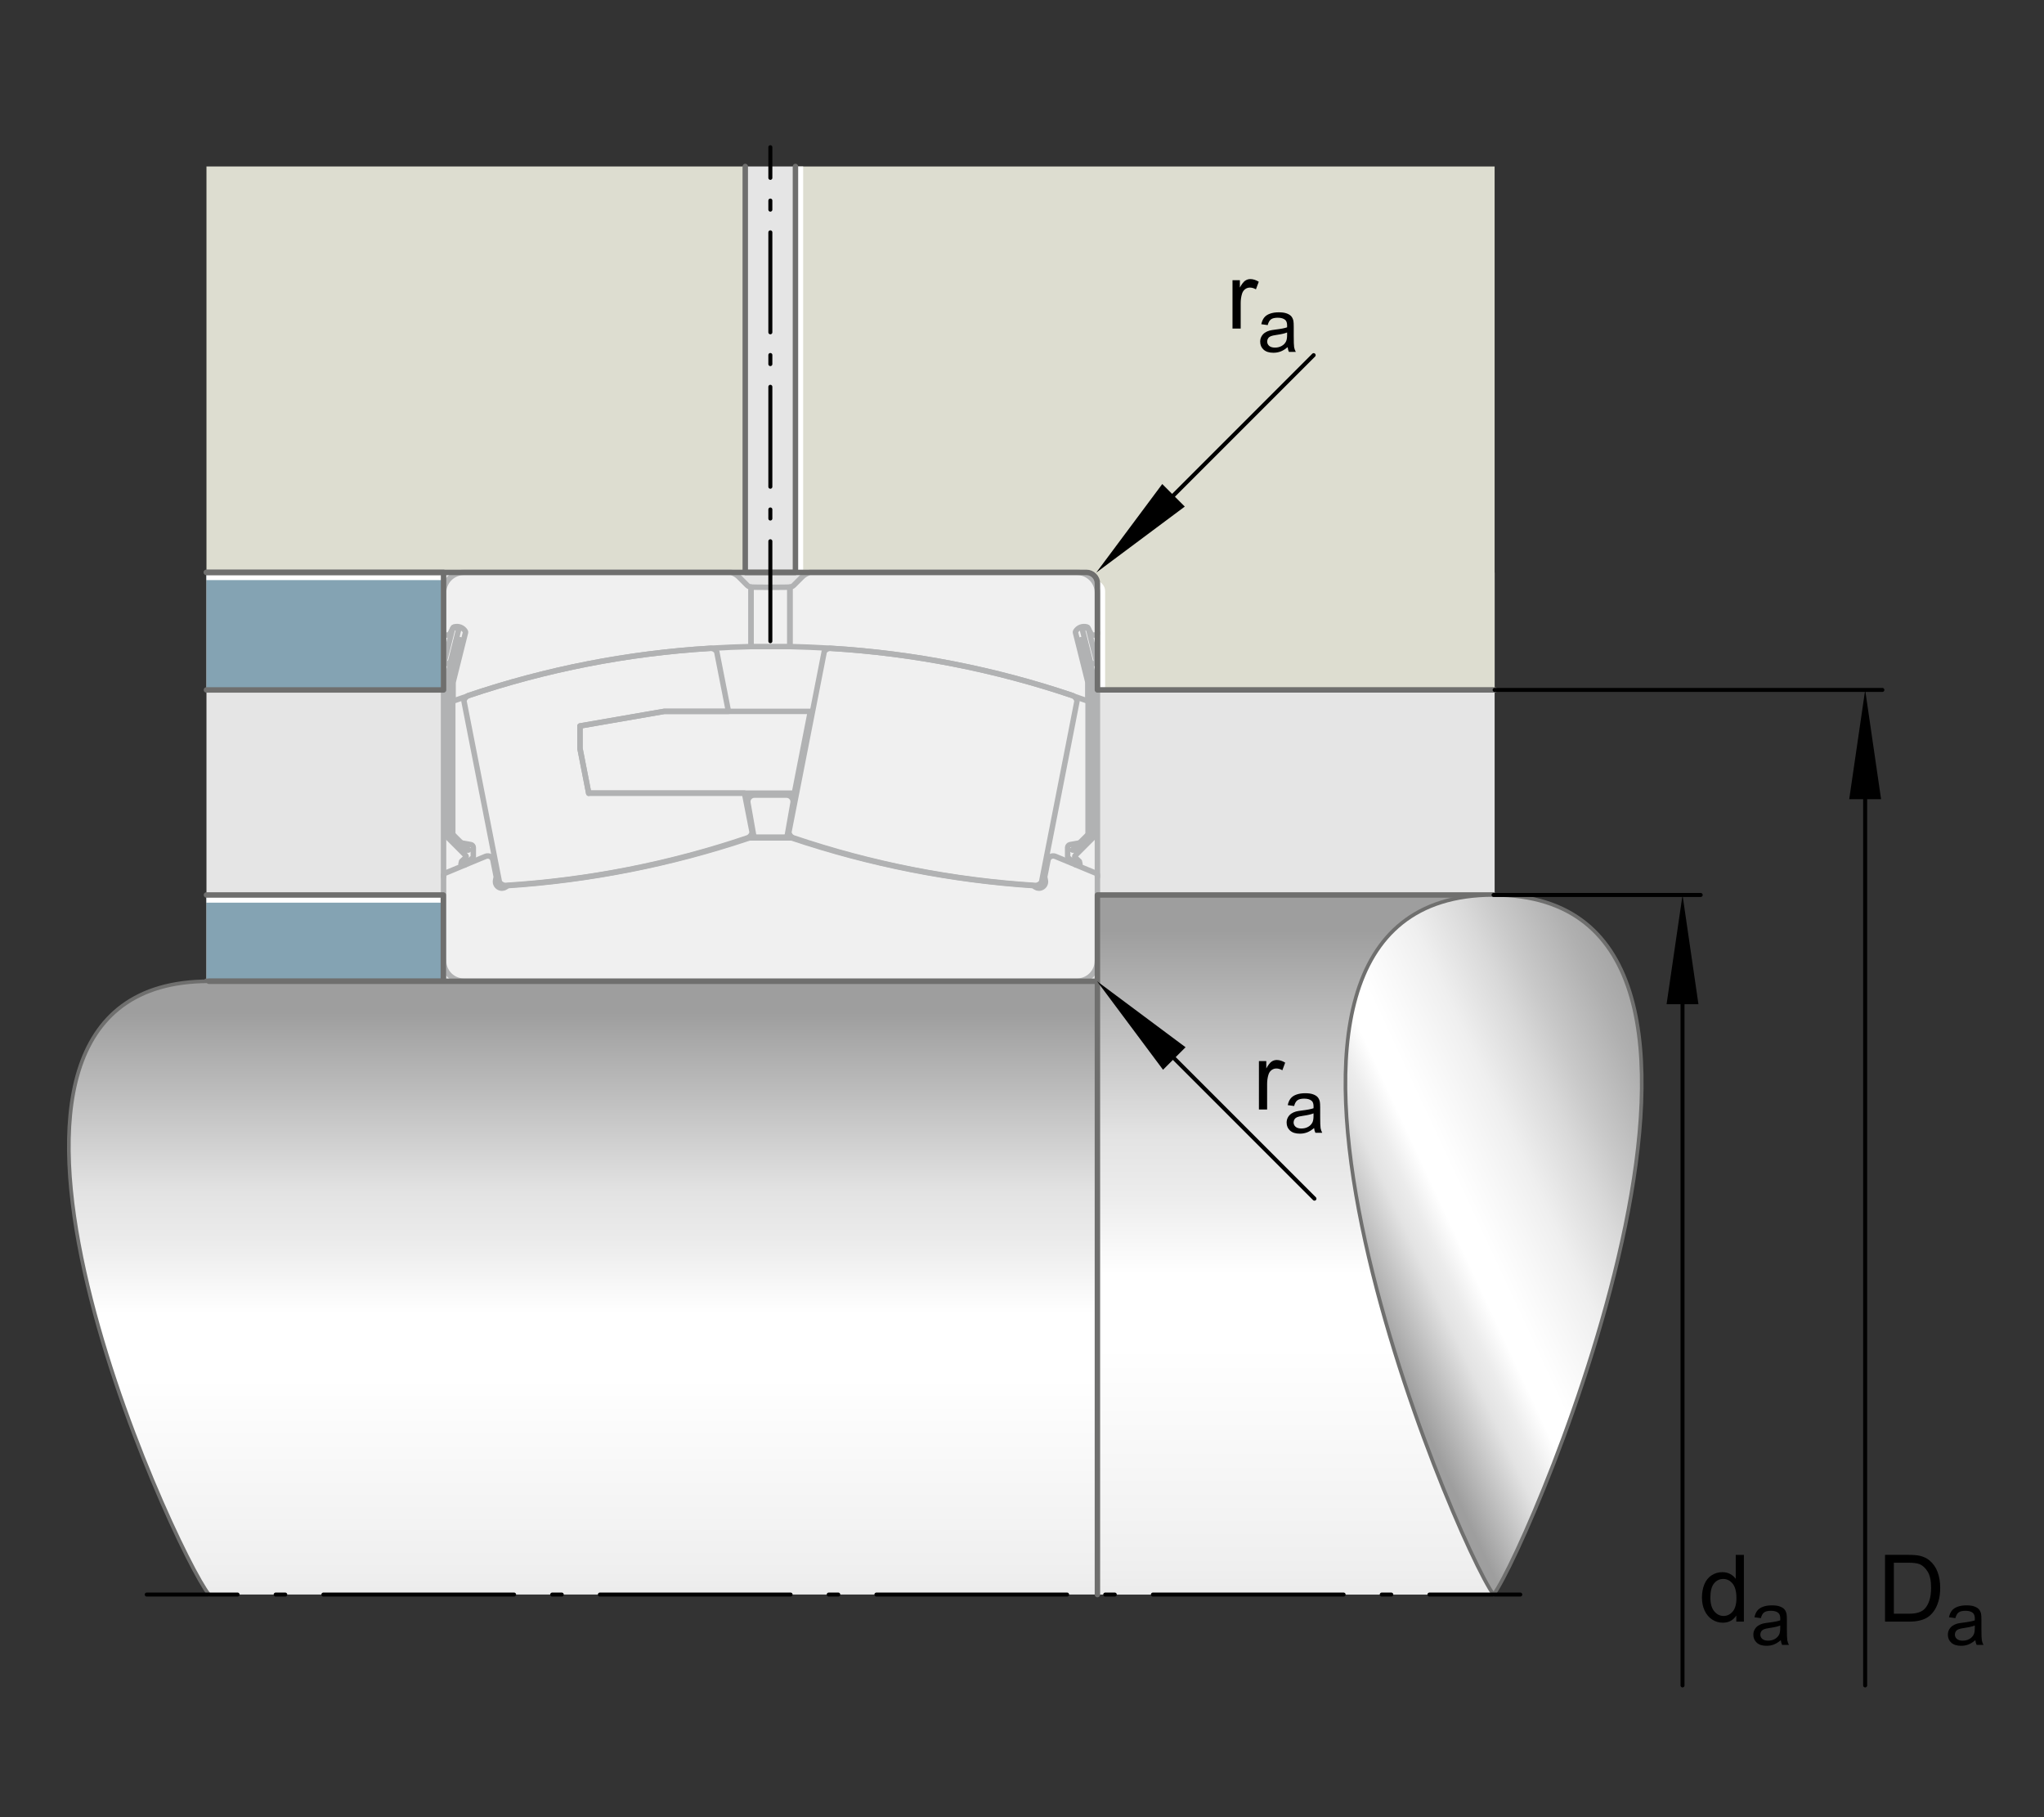 <?xml version="1.0" encoding="utf-8"?>
<!-- Generator: Adobe Illustrator 22.0.0, SVG Export Plug-In . SVG Version: 6.00 Build 0)  -->
<svg version="1.1" xmlns="http://www.w3.org/2000/svg" xmlns:xlink="http://www.w3.org/1999/xlink" x="0px" y="0px"
	 viewBox="0 0 127.559 113.386" style="enable-background:new 0 0 127.559 113.386;" xml:space="preserve">
<rect x="0" y="0" width="127.559" height="113.386" fill="#333333" stroke="none"/>
<g id="rahmen">
	<rect id="Rahmen_x5F_transp_8_" style="fill:none;" width="127.559" height="113.386"/>
</g>
<g id="diagramm_x5F_hintergrund">
	<rect x="12.885" y="35.726" style="fill:#E5E5E5;" width="80.39" height="39.979"/>
</g>
<g id="fuellungen">
	<path style="fill:#F0F0F0;" d="M68.119,36.095c-0.24-0.24-0.57-0.375-0.915-0.375H50.545c-0.18,0.045-0.36,0.15-0.495,0.285
		l-0.51,0.525c-0.075,0.06-0.15,0.09-0.24,0.105h-0.315l-0.27,0.015h-1.14l-0.285-0.015h-0.42c-0.09-0.015-0.18-0.045-0.24-0.105
		l-0.51-0.525c-0.135-0.135-0.315-0.24-0.51-0.285H28.952c-0.33,0-0.66,0.135-0.9,0.375c-0.24,0.24-0.375,0.555-0.375,0.9v22.957
		c0,0.33,0.135,0.66,0.375,0.9c0.24,0.24,0.57,0.375,0.9,0.375h38.252c0.345,0,0.675-0.135,0.915-0.375
		c0.24-0.24,0.36-0.57,0.36-0.9V36.994C68.479,36.649,68.359,36.334,68.119,36.095z"/>
	<rect x="12.885" y="35.715" style="fill:#84A3B3;" width="14.796" height="7.334"/>
	<rect x="12.885" y="55.843" style="fill:#84A3B3;" width="14.782" height="5.386"/>
	<rect x="12.885" y="10.387" style="fill:#DDDDD0;" width="33.624" height="25.329"/>
	<path style="fill:#DDDDD0;" d="M49.641,10.387v25.329h18.154c0.381,0,0.69,0.309,0.69,0.69v6.643h24.789V10.387H49.641z"/>
	<polyline style="fill:#E5E5E5;" points="46.509,10.387 46.509,35.715 49.641,35.715 49.641,10.387 	"/>
</g>
<g id="lichtkanten">
	<g id="festeKanten">
	</g>
	<g>
		<defs>
			<path id="SVGID_1_" d="M49.641,10.387v25.329h18.154c0.381,0,0.69,0.309,0.69,0.69v6.643h24.789V10.387H49.641z"/>
		</defs>
		<clipPath id="SVGID_2_">
			<use xlink:href="#SVGID_1_"  style="overflow:visible;"/>
		</clipPath>
		<g style="clip-path:url(#SVGID_2_);">
			<g>
				<g>
					<path style="fill:#FFFFFF;" d="M68.968,43.049v-6.161c0-0.32-0.222-0.577-0.517-0.655c0.015,0.057,0.035,0.112,0.035,0.174
						v6.643H68.968z"/>
					<polygon style="fill:#FFFFFF;" points="50.123,10.018 93.274,10.018 93.274,9.536 49.641,9.536 49.641,35.715 50.123,35.715 
											"/>
				</g>
			</g>
		</g>
	</g>
	<g>
		<defs>
			<rect id="SVGID_3_" x="12.885" y="35.715" width="14.796" height="7.334"/>
		</defs>
		<clipPath id="SVGID_4_">
			<use xlink:href="#SVGID_3_"  style="overflow:visible;"/>
		</clipPath>
		<g style="clip-path:url(#SVGID_4_);">
			<g>
				<polygon style="fill:#FFFFFF;" points="11.949,36.197 27.681,36.197 27.681,35.715 11.467,35.715 11.467,43.049 11.949,43.049 
									"/>
			</g>
		</g>
	</g>
	<g>
		<defs>
			<rect id="SVGID_5_" x="12.885" y="55.843" width="14.782" height="5.386"/>
		</defs>
		<clipPath id="SVGID_6_">
			<use xlink:href="#SVGID_5_"  style="overflow:visible;"/>
		</clipPath>
		<g style="clip-path:url(#SVGID_6_);">
			<g>
				<polygon style="fill:#FFFFFF;" points="11.949,56.324 27.665,56.324 27.665,55.843 11.467,55.843 11.467,61.228 11.949,61.228 
									"/>
			</g>
		</g>
	</g>
</g>
<g id="konturen">
	<g>
		
			<path style="fill:none;stroke:#B1B2B3;stroke-width:0.34;stroke-linecap:round;stroke-linejoin:round;stroke-miterlimit:10;" d="
			M68.304,42.466v9.659c0,0.033-0.013,0.065-0.037,0.089v0.002l-1.155,1.155c-0.062,0.064-0.055,0.089,0.007,0.152l0.241,0.225
			l0.037,0.167l-0.249,0.056l-0.487-0.454c-0.019-0.019-0.033-0.043-0.033-0.064v-0.576c0-0.041,0.015-0.082,0.043-0.113
			c0.024-0.032,0.06-0.052,0.099-0.06c0.002-0.002,0.004-0.002,0.006-0.002l0.379-0.067l0.219-0.039l-0.437,0.437h0.433l0.811-0.809
			c0.009-0.009,0.017-0.02,0.024-0.032c0.004-0.006,0.007-0.011,0.009-0.019c0.006-0.011,0.007-0.022,0.009-0.033
			c0.002-0.004,0.002-0.009,0.002-0.015c0.002-0.004,0.002-0.009,0.002-0.015v-9.651l-0.002-0.007v-0.002l-0.627-2.514l-0.013-0.052
			l0.071-0.019l0.409,1.648l0.022,0.087h0.011l0.061,0.257L68.304,42.466z M67.911,42.456v9.575c0.006-0.015,0.007-0.03,0.007-0.045
			v-9.469C67.919,42.497,67.917,42.477,67.911,42.456z"/>
		
			<path style="fill:none;stroke:#B1B2B3;stroke-width:0.34;stroke-linecap:round;stroke-linejoin:round;stroke-miterlimit:10;" d="
			M68.439,41.3c0,0.013-0.004,0.026-0.009,0.039c-0.011,0.017-0.028,0.03-0.048,0.035v-0.002l-0.221,0.056
			c-0.02,0.006-0.041,0.002-0.06-0.007c-0.017-0.011-0.03-0.028-0.033-0.048l-0.519-2.077c-0.002-0.006-0.002-0.013-0.002-0.019
			c0-0.015,0.004-0.028,0.011-0.039c0.009-0.019,0.026-0.032,0.046-0.035l0.223-0.056c0.013-0.004,0.03-0.004,0.043,0.002
			c0.007,0.006,0.013,0.013,0.017,0.022l0.048,0.089l0.179,0.72v0.002l0.045,0.179v0.002l0.253,1.015l0.026,0.104
			C68.439,41.287,68.439,41.294,68.439,41.3z M67.599,39.935c-0.002-0.009-0.007-0.017-0.015-0.022v-0.002
			c-0.002-0.002-0.006-0.006-0.009-0.007c-0.007-0.004-0.017-0.006-0.026-0.006h-0.013l-0.197,0.05
			c-0.013,0.004-0.024,0.011-0.032,0.022c-0.007,0.013-0.009,0.026-0.006,0.039v0.004l0.61,2.444
			c0.006,0.02,0.007,0.041,0.007,0.061v9.469c0,0.015-0.002,0.03-0.007,0.045c0,0.002,0,0.002,0,0.004
			c-0.004,0.011-0.009,0.022-0.017,0.033c0,0,0,0,0,0.002c-0.006,0.009-0.013,0.017-0.02,0.024l-0.08,0.08v0.002l-0.42,0.418
			l-0.437,0.437h0.433l0.811-0.809c0.009-0.009,0.017-0.02,0.024-0.032c0.004-0.006,0.007-0.011,0.009-0.019
			c0.006-0.011,0.007-0.022,0.009-0.033c0.002-0.004,0.002-0.009,0.002-0.015v-9.675L67.599,39.935z"/>
		
			<path style="fill:none;stroke:#B1B2B3;stroke-width:0.34;stroke-linecap:round;stroke-linejoin:round;stroke-miterlimit:10;" d="
			M28.006,41.856l0.061-0.257h0.011l0.022-0.087l0.409-1.648l0.071,0.019l-0.013,0.052l-0.627,2.514v0.002l-0.002,0.007v9.651
			c0,0.006,0,0.011,0.002,0.015c0,0.006,0,0.011,0.002,0.015c0.002,0.011,0.004,0.022,0.009,0.033
			c0.002,0.007,0.006,0.013,0.009,0.019c0.007,0.011,0.015,0.022,0.024,0.032l0.811,0.809h0.433l-0.437-0.437l0.219,0.039
			l0.379,0.067c0.002,0,0.004,0,0.006,0.002c0.039,0.007,0.074,0.028,0.099,0.06c0.028,0.032,0.043,0.073,0.043,0.113v0.576
			c0,0.021-0.013,0.046-0.033,0.064l-0.487,0.454l-0.249-0.056l0.037-0.167l0.241-0.225c0.063-0.063,0.069-0.088,0.007-0.152
			L27.9,52.216v-0.002c-0.024-0.024-0.037-0.056-0.037-0.089v-9.659L28.006,41.856z M28.248,42.518v9.469
			c0,0.015,0.002,0.03,0.007,0.045v-9.575C28.25,42.477,28.248,42.497,28.248,42.518z"/>
		
			<path style="fill:none;stroke:#B1B2B3;stroke-width:0.34;stroke-linecap:round;stroke-linejoin:round;stroke-miterlimit:10;" d="
			M27.729,41.281l0.026-0.104l0.253-1.015V40.16l0.045-0.179v-0.002l0.179-0.72l0.048-0.089c0.004-0.009,0.009-0.017,0.017-0.022
			c0.013-0.006,0.03-0.006,0.043-0.002l0.223,0.056c0.02,0.004,0.037,0.017,0.046,0.035c0.007,0.011,0.011,0.024,0.011,0.039
			c0,0.006,0,0.013-0.002,0.019l-0.519,2.077c-0.004,0.02-0.017,0.037-0.033,0.048c-0.019,0.009-0.039,0.013-0.06,0.007
			l-0.221-0.056v0.002c-0.02-0.006-0.037-0.019-0.048-0.035c-0.006-0.013-0.009-0.026-0.009-0.039
			C27.727,41.294,27.727,41.287,27.729,41.281z M27.941,42.449v9.675c0,0.006,0,0.011,0.002,0.015
			c0.002,0.011,0.004,0.022,0.009,0.033c0.002,0.007,0.006,0.013,0.009,0.019c0.007,0.011,0.015,0.022,0.024,0.032l0.811,0.809
			h0.433l-0.437-0.437l-0.42-0.418v-0.002l-0.08-0.08c-0.007-0.007-0.015-0.015-0.02-0.024c0-0.002,0-0.002,0-0.002
			c-0.007-0.011-0.013-0.022-0.017-0.033c0-0.002,0-0.002,0-0.004c-0.006-0.015-0.007-0.03-0.007-0.045v-9.469
			c0-0.02,0.002-0.041,0.007-0.061l0.61-2.444v-0.004c0.004-0.013,0.002-0.026-0.006-0.039c-0.007-0.011-0.019-0.019-0.032-0.022
			l-0.197-0.05h-0.013c-0.009,0-0.019,0.002-0.026,0.006c-0.004,0.002-0.007,0.006-0.009,0.007v0.002
			c-0.007,0.006-0.013,0.013-0.015,0.022L27.941,42.449z"/>
		
			<line style="fill:none;stroke:#B1B2B3;stroke-width:0.34;stroke-linecap:round;stroke-linejoin:round;stroke-miterlimit:10;" x1="27.681" y1="61.226" x2="27.681" y2="59.944"/>
		
			<line style="fill:none;stroke:#B1B2B3;stroke-width:0.34;stroke-linecap:round;stroke-linejoin:round;stroke-miterlimit:10;" x1="68.486" y1="61.22" x2="68.486" y2="59.944"/>
		
			<line style="fill:none;stroke:#B1B2B3;stroke-width:0.34;stroke-linecap:round;stroke-linejoin:round;stroke-miterlimit:10;" x1="27.681" y1="54.713" x2="27.681" y2="39.467"/>
		
			<line style="fill:none;stroke:#B1B2B3;stroke-width:0.34;stroke-linecap:round;stroke-linejoin:round;stroke-miterlimit:10;" x1="68.486" y1="54.713" x2="68.486" y2="39.467"/>
		
			<path style="fill:none;stroke:#B1B2B3;stroke-width:0.34;stroke-linecap:round;stroke-linejoin:round;stroke-miterlimit:10;" d="
			M49.497,50.019c0,0.024-0.002,0.046-0.006,0.071l-0.348,1.975c-0.007,0.048-0.032,0.091-0.069,0.121
			c-0.037,0.032-0.084,0.048-0.132,0.048h-1.72c-0.048,0-0.095-0.017-0.13-0.048c-0.037-0.03-0.061-0.073-0.071-0.121l-0.348-1.975
			c-0.004-0.02-0.006-0.043-0.006-0.063v-0.007c0-0.095,0.033-0.188,0.095-0.262c0.078-0.093,0.193-0.145,0.312-0.145h2.014
			c0.121,0,0.234,0.052,0.312,0.145C49.466,49.832,49.497,49.925,49.497,50.019z"/>
		
			<path style="fill:none;stroke:#B1B2B3;stroke-width:0.34;stroke-linecap:round;stroke-linejoin:round;stroke-miterlimit:10;" d="
			M68.486,36.991v2.559l-0.074,0.074h-0.253c-0.009,0-0.017-0.002-0.026-0.007c-0.007-0.004-0.013-0.011-0.019-0.019v-0.002
			l-0.179-0.337l-0.048-0.089c-0.004-0.009-0.009-0.017-0.017-0.022c-0.011-0.013-0.026-0.022-0.043-0.028
			c-0.13-0.039-0.27-0.033-0.396,0.015c-0.126,0.048-0.232,0.138-0.303,0.255c-0.015,0.022-0.019,0.05-0.013,0.076l0.013,0.048
			l0.171,0.688l0.002,0.007l0.582,2.334c0.007,0.03,0.011,0.061,0.011,0.093v1.036c0,0.011-0.004,0.02-0.011,0.028
			c-0.007,0.007-0.017,0.011-0.028,0.011h-0.061c-0.26-0.093-0.521-0.182-0.781-0.27c-0.019-0.013-0.039-0.024-0.06-0.033
			c-4.878-1.649-9.954-2.642-15.092-2.955c-0.019-0.002-0.039-0.004-0.058-0.004h-0.002c-0.835-0.052-1.67-0.087-2.507-0.106v-3.712
			c0.091-0.007,0.175-0.046,0.24-0.11l0.513-0.513c0.138-0.139,0.311-0.24,0.5-0.294H67.21c0.338,0,0.664,0.136,0.902,0.374
			C68.352,36.329,68.486,36.653,68.486,36.991z"/>
		
			<polygon style="fill:none;stroke:#B1B2B3;stroke-width:0.34;stroke-linecap:round;stroke-linejoin:round;stroke-miterlimit:10;" points="
			49.293,36.634 49.263,36.634 48.986,36.64 48.713,36.643 48.434,36.645 47.865,36.645 47.575,36.643 47.29,36.641 46.903,36.634 
			46.875,36.634 46.875,36.632 46.872,36.632 46.872,40.344 49.295,40.344 49.295,36.632 		"/>
		
			<path style="fill:none;stroke:#B1B2B3;stroke-width:0.34;stroke-linecap:round;stroke-linejoin:round;stroke-miterlimit:10;" d="
			M67.212,43.745l-0.364,1.863l-0.019,0.097v0.002l-1.828,9.326v0.002c-0.041,0.063-0.095,0.115-0.16,0.151v0.002
			c-0.061,0.035-0.132,0.058-0.206,0.061c-5.159-0.316-10.252-1.317-15.146-2.977c-0.136-0.065-0.232-0.19-0.26-0.337l2.209-11.271
			h-0.002c0.082-0.126,0.216-0.205,0.366-0.214h0.002c0.019,0,0.039,0.002,0.058,0.004c5.138,0.312,10.215,1.305,15.092,2.955
			c0.02,0.009,0.041,0.02,0.06,0.033C67.117,43.511,67.19,43.621,67.212,43.745z"/>
		
			<path style="fill:none;stroke:#B1B2B3;stroke-width:0.34;stroke-linecap:round;stroke-linejoin:round;stroke-miterlimit:10;" d="
			M27.681,36.991v2.559l0.074,0.074h0.253c0.009,0,0.017-0.002,0.026-0.007c0.007-0.004,0.013-0.011,0.019-0.019v-0.002l0.179-0.337
			l0.048-0.089c0.004-0.009,0.009-0.017,0.017-0.022c0.011-0.013,0.026-0.022,0.043-0.028c0.13-0.039,0.27-0.033,0.396,0.015
			c0.126,0.048,0.232,0.138,0.303,0.255c0.015,0.022,0.019,0.05,0.013,0.076l-0.013,0.048l-0.171,0.688l-0.002,0.007l-0.582,2.334
			c-0.007,0.03-0.011,0.061-0.011,0.093v1.036c0,0.011,0.004,0.02,0.011,0.028c0.007,0.007,0.017,0.011,0.028,0.011h0.061
			c0.26-0.093,0.521-0.182,0.781-0.27c0.019-0.013,0.039-0.024,0.06-0.033c4.878-1.649,9.954-2.642,15.092-2.955
			c0.019-0.002,0.039-0.004,0.058-0.004h0.002c0.835-0.052,1.67-0.087,2.507-0.106v-3.712c-0.091-0.007-0.175-0.046-0.24-0.11
			l-0.513-0.513c-0.138-0.139-0.311-0.24-0.5-0.294H28.956c-0.338,0-0.664,0.136-0.902,0.374
			C27.815,36.329,27.681,36.653,27.681,36.991z"/>
		<g>
			<g>
				
					<path style="fill:none;stroke:#B1B2B3;stroke-width:0.34;stroke-linecap:round;stroke-linejoin:round;stroke-miterlimit:10;" d="
					M36.741,49.487v0.011h-0.002l-0.022-0.119l-0.095-0.489l-0.428-2.189v-1.404l5.259-0.911h4.006l-0.73-3.723h0.002
					c-0.082-0.126-0.216-0.205-0.366-0.214h-0.002c-0.019,0-0.039,0.002-0.058,0.004c-5.138,0.312-10.215,1.305-15.092,2.955
					c-0.02,0.009-0.041,0.02-0.06,0.033c-0.104,0.069-0.177,0.179-0.199,0.303l0.365,1.863l0.019,0.097v0.002l1.828,9.326v0.002
					c0.041,0.063,0.095,0.115,0.16,0.151v0.002c0.061,0.035,0.132,0.058,0.206,0.061c5.159-0.316,10.252-1.317,15.146-2.977
					c0.136-0.065,0.232-0.19,0.26-0.337l-0.48-2.447H36.741z"/>
			</g>
		</g>
		
			<polygon style="fill:none;stroke:#B1B2B3;stroke-width:0.34;stroke-linecap:round;stroke-linejoin:round;stroke-miterlimit:10;" points="
			50.572,44.387 50.511,44.699 49.574,49.488 36.741,49.488 36.741,49.499 36.739,49.499 36.717,49.38 36.622,48.891 36.194,46.702 
			36.194,45.298 41.453,44.387 		"/>
		
			<path style="fill:none;stroke:#B1B2B3;stroke-width:0.34;stroke-linecap:round;stroke-linejoin:round;stroke-miterlimit:10;" d="
			M68.469,54.536c-0.007-0.011-0.017-0.02-0.028-0.028c-0.006-0.004-0.011-0.007-0.019-0.009l-0.041-0.017l-0.078-0.034
			l-0.037-0.015l-1.616-0.671l-0.022-0.009l-0.208-0.087l-0.335-0.138l-0.022-0.009l-0.151-0.063l-0.06-0.024
			c-0.032-0.013-0.063-0.022-0.097-0.022c-0.046-0.007-0.093,0-0.138,0.015c-0.017,0.006-0.034,0.011-0.048,0.02
			c-0.063,0.034-0.113,0.087-0.143,0.151c-0.013,0.024-0.02,0.05-0.026,0.078l-0.205,1.04l0.043,0.218
			c0.009,0.052,0.009,0.104,0,0.154c0,0.002,0,0.002,0,0.002c-0.007,0.041-0.022,0.08-0.043,0.117c0,0.002,0,0.002,0,0.002
			c-0.006,0.009-0.011,0.019-0.017,0.028c0,0.002-0.002,0.002-0.004,0.004c0,0.002,0,0.002,0,0.002
			c-0.058,0.086-0.147,0.145-0.249,0.169c-0.039,0.007-0.078,0.011-0.117,0.007c-0.067-0.004-0.13-0.026-0.186-0.061l-0.156-0.097
			c-5.129-0.342-10.191-1.343-15.065-2.977h-1.319h-1.319c-4.874,1.635-9.936,2.635-15.065,2.977l-0.156,0.097
			c-0.056,0.035-0.119,0.058-0.186,0.061c-0.039,0.004-0.078,0-0.117-0.007c-0.102-0.024-0.192-0.084-0.249-0.169c0,0,0,0,0-0.002
			c-0.002-0.002-0.004-0.002-0.004-0.004c-0.006-0.009-0.011-0.019-0.017-0.028c0,0,0,0,0-0.002
			c-0.02-0.037-0.035-0.076-0.043-0.117c0,0,0,0,0-0.002c-0.009-0.05-0.009-0.102,0-0.154l0.043-0.218l-0.205-1.04
			c-0.006-0.028-0.013-0.054-0.026-0.078c-0.03-0.063-0.08-0.117-0.143-0.151c-0.015-0.009-0.032-0.015-0.048-0.02
			c-0.045-0.015-0.091-0.022-0.138-0.015c-0.033,0-0.065,0.009-0.097,0.022l-0.06,0.024l-0.151,0.063l-0.022,0.009l-0.335,0.138
			l-0.208,0.087l-0.022,0.009L27.9,54.434l-0.037,0.015l-0.078,0.034l-0.041,0.017c-0.007,0.002-0.013,0.006-0.019,0.009
			c-0.011,0.007-0.02,0.017-0.028,0.028c-0.011,0.017-0.017,0.035-0.017,0.056v5.352c0,0.338,0.134,0.662,0.374,0.902
			c0.238,0.238,0.563,0.374,0.902,0.374h19.127H67.21c0.338,0,0.664-0.136,0.902-0.374c0.24-0.24,0.374-0.563,0.374-0.902v-5.352
			C68.486,54.572,68.48,54.553,68.469,54.536z"/>
	</g>
	
		<polyline style="fill:none;stroke:#6F6F6E;stroke-width:0.34;stroke-linecap:round;stroke-linejoin:round;stroke-miterlimit:10;" points="
		12.885,43.049 27.681,43.049 27.681,35.715 12.885,35.715 	"/>
	
		<polyline style="fill:none;stroke:#6F6F6E;stroke-width:0.34;stroke-linecap:round;stroke-linejoin:round;stroke-miterlimit:10;" points="
		12.885,61.228 27.668,61.228 27.668,55.843 12.885,55.843 	"/>
	<path style="fill:none;stroke:#6F6F6E;stroke-width:0.34;stroke-linecap:round;stroke-linejoin:round;stroke-miterlimit:10;" d="
		M12.885,35.715h54.911c0.381,0,0.69,0.309,0.69,0.69v6.643h24.789"/>
	<g>
		<g>
			<g>
				<g>
					<linearGradient id="SVGID_7_" gradientUnits="userSpaceOnUse" x1="36.391" y1="61.228" x2="36.391" y2="127.139">
						<stop  offset="0.03" style="stop-color:#9E9E9E"/>
						<stop  offset="0.2" style="stop-color:#E3E3E3"/>
						<stop  offset="0.249" style="stop-color:#ECECEC"/>
						<stop  offset="0.315" style="stop-color:#FFFFFF"/>
						<stop  offset="0.375" style="stop-color:#FFFFFF"/>
						<stop  offset="0.47" style="stop-color:#F7F7F7"/>
						<stop  offset="0.558" style="stop-color:#EFEFEF"/>
						<stop  offset="0.696" style="stop-color:#D9D9D9"/>
						<stop  offset="0.775" style="stop-color:#C9C9C9"/>
						<stop  offset="0.92" style="stop-color:#B0B0B0"/>
						<stop  offset="1" style="stop-color:#A6A6A6"/>
					</linearGradient>
					<path style="fill:url(#SVGID_7_);" d="M68.486,61.228H13.042v0c-18.54,0.001-2.184,35.534,0.001,38.268l0.001-0.002h55.442
						V61.228z"/>
				</g>
			</g>
			
				<line style="fill:none;stroke:#6F6F6E;stroke-width:0.34;stroke-linecap:round;stroke-linejoin:round;stroke-miterlimit:10;" x1="13.042" y1="61.228" x2="68.486" y2="61.228"/>
			
				<path style="fill:none;stroke:#6F6F6E;stroke-width:0.227;stroke-linecap:round;stroke-linejoin:round;stroke-miterlimit:10;" d="
				M13.043,99.496c-2.185-2.733-18.541-38.268,0-38.268"/>
		</g>
		<g>
			<linearGradient id="SVGID_8_" gradientUnits="userSpaceOnUse" x1="80.847" y1="55.843" x2="80.847" y2="131.03">
				<stop  offset="0.03" style="stop-color:#9E9E9E"/>
				<stop  offset="0.2" style="stop-color:#E3E3E3"/>
				<stop  offset="0.249" style="stop-color:#ECECEC"/>
				<stop  offset="0.315" style="stop-color:#FFFFFF"/>
				<stop  offset="0.375" style="stop-color:#FFFFFF"/>
				<stop  offset="0.47" style="stop-color:#F7F7F7"/>
				<stop  offset="0.558" style="stop-color:#EFEFEF"/>
				<stop  offset="0.696" style="stop-color:#D9D9D9"/>
				<stop  offset="0.775" style="stop-color:#C9C9C9"/>
				<stop  offset="0.92" style="stop-color:#B0B0B0"/>
				<stop  offset="1" style="stop-color:#A6A6A6"/>
			</linearGradient>
			<rect x="68.486" y="55.843" style="fill:url(#SVGID_8_);" width="24.723" height="43.654"/>
			
				<polyline style="fill:none;stroke:#6F6F6E;stroke-width:0.34;stroke-linecap:round;stroke-linejoin:round;stroke-miterlimit:10;" points="
				93.209,55.843 68.486,55.843 68.486,99.496 			"/>
			<linearGradient id="SVGID_9_" gradientUnits="userSpaceOnUse" x1="106.102" y1="71.087" x2="84.486" y2="81.166">
				<stop  offset="0.005" style="stop-color:#A6A6A6"/>
				<stop  offset="0.08" style="stop-color:#B0B0B0"/>
				<stop  offset="0.225" style="stop-color:#C9C9C9"/>
				<stop  offset="0.305" style="stop-color:#D9D9D9"/>
				<stop  offset="0.442" style="stop-color:#EFEFEF"/>
				<stop  offset="0.53" style="stop-color:#F7F7F7"/>
				<stop  offset="0.624" style="stop-color:#FFFFFF"/>
				<stop  offset="0.685" style="stop-color:#FFFFFF"/>
				<stop  offset="0.749" style="stop-color:#ECECEC"/>
				<stop  offset="0.798" style="stop-color:#E3E3E3"/>
				<stop  offset="0.972" style="stop-color:#9E9E9E"/>
			</linearGradient>
			<path style="fill:url(#SVGID_9_);" d="M93.209,99.496c2.31-3.118,19.601-43.654,0-43.654
				C73.615,55.843,90.896,96.378,93.209,99.496z"/>
			
				<path style="fill:none;stroke:#6F6F6E;stroke-width:0.227;stroke-linecap:round;stroke-linejoin:round;stroke-miterlimit:10;" d="
				M93.209,99.496c2.31-3.118,19.601-43.654,0-43.654C73.615,55.843,90.896,96.378,93.209,99.496z"/>
		</g>
	</g>
	
		<polyline style="fill:none;stroke:#6F6F6E;stroke-width:0.34;stroke-linecap:round;stroke-linejoin:round;stroke-miterlimit:10;" points="
		46.509,10.387 46.509,35.715 49.641,35.715 49.641,10.387 	"/>
</g>
<g id="masslinien_x5F_masspfeile">
	<g>
		<g>
			
				<line style="fill:none;stroke:#000000;stroke-width:0.25;stroke-linecap:round;stroke-linejoin:round;" x1="105" y1="105.164" x2="105" y2="61.58"/>
			<g>
				<polygon points="105.994,62.66 105.001,55.843 104.005,62.66 				"/>
			</g>
		</g>
	</g>
	<g>
		<g>
			
				<line style="fill:none;stroke:#000000;stroke-width:0.25;stroke-linecap:round;stroke-linejoin:round;" x1="116.398" y1="105.164" x2="116.398" y2="48.786"/>
			<g>
				<polygon points="117.392,49.867 116.399,43.049 115.403,49.867 				"/>
			</g>
		</g>
	</g>
	<g>
		<g>
			
				<line style="fill:none;stroke:#000000;stroke-width:0.25;stroke-linecap:round;stroke-linejoin:round;" x1="9.156" y1="99.495" x2="14.825" y2="99.495"/>
			
				<line style="fill:none;stroke:#000000;stroke-width:0.25;stroke-linecap:round;stroke-linejoin:round;stroke-dasharray:0.595,2.38;" x1="17.205" y1="99.495" x2="18.991" y2="99.495"/>
			
				<line style="fill:none;stroke:#000000;stroke-width:0.25;stroke-linecap:round;stroke-linejoin:round;stroke-dasharray:11.901,2.38,0.595,2.38;" x1="20.181" y1="99.495" x2="88.017" y2="99.495"/>
			
				<line style="fill:none;stroke:#000000;stroke-width:0.25;stroke-linecap:round;stroke-linejoin:round;" x1="89.207" y1="99.495" x2="94.876" y2="99.495"/>
		</g>
	</g>
	
		<line style="fill:none;stroke:#000000;stroke-width:0.25;stroke-linecap:round;stroke-linejoin:round;stroke-miterlimit:10.433;" x1="93.274" y1="43.049" x2="117.472" y2="43.049"/>
	
		<line style="fill:none;stroke:#000000;stroke-width:0.25;stroke-linecap:round;stroke-linejoin:round;stroke-miterlimit:10.433;" x1="93.209" y1="55.843" x2="106.134" y2="55.843"/>
	<g>
		<g>
			
				<line style="fill:none;stroke:#000000;stroke-width:0.25;stroke-linecap:round;stroke-linejoin:round;" x1="72.52" y1="65.283" x2="82.03" y2="74.793"/>
			<g>
				<polygon points="72.581,66.75 68.463,61.227 73.987,65.344 				"/>
			</g>
		</g>
	</g>
	<g>
		<g>
			
				<line style="fill:none;stroke:#000000;stroke-width:0.25;stroke-linecap:round;stroke-linejoin:round;" x1="72.471" y1="31.669" x2="81.981" y2="22.16"/>
			<g>
				<polygon points="73.938,31.609 68.415,35.727 72.532,30.202 				"/>
			</g>
		</g>
	</g>
	
		<line style="fill:none;stroke:#000000;stroke-width:0.25;stroke-linecap:round;stroke-linejoin:round;stroke-miterlimit:10.433;stroke-dasharray:6.236,1.417,0.567,1.417;" x1="48.075" y1="40.008" x2="48.075" y2="9.185"/>
</g>
<g id="_x30_k_x5F_0k">
	<g>
		<path d="M108.356,101.183v-0.381c-0.191,0.3-0.473,0.449-0.844,0.449c-0.241,0-0.462-0.066-0.664-0.199
			c-0.201-0.132-0.357-0.317-0.469-0.556c-0.11-0.237-0.166-0.511-0.166-0.819c0-0.302,0.05-0.574,0.15-0.82
			c0.101-0.245,0.251-0.433,0.452-0.563c0.2-0.131,0.425-0.196,0.674-0.196c0.182,0,0.344,0.038,0.485,0.115
			c0.143,0.076,0.258,0.177,0.347,0.3v-1.495h0.509v4.166H108.356z M106.739,99.677c0,0.387,0.082,0.676,0.245,0.866
			c0.162,0.191,0.354,0.287,0.576,0.287c0.224,0,0.414-0.091,0.57-0.273c0.156-0.184,0.234-0.462,0.234-0.837
			c0-0.413-0.08-0.717-0.239-0.91c-0.159-0.192-0.354-0.289-0.588-0.289c-0.228,0-0.417,0.093-0.569,0.278
			C106.815,98.984,106.739,99.277,106.739,99.677z"/>
		<path d="M111.134,102.34c-0.151,0.129-0.297,0.22-0.438,0.273c-0.14,0.053-0.29,0.079-0.451,0.079
			c-0.266,0-0.469-0.064-0.611-0.194s-0.214-0.295-0.214-0.497c0-0.118,0.027-0.226,0.081-0.323s0.124-0.177,0.211-0.235
			c0.087-0.06,0.186-0.104,0.295-0.135c0.08-0.021,0.201-0.041,0.363-0.061c0.33-0.04,0.574-0.087,0.729-0.142
			c0.002-0.056,0.003-0.092,0.003-0.106c0-0.167-0.039-0.284-0.116-0.353c-0.104-0.093-0.26-0.139-0.466-0.139
			c-0.192,0-0.335,0.033-0.427,0.102c-0.092,0.067-0.159,0.187-0.203,0.357l-0.4-0.055c0.036-0.171,0.097-0.31,0.18-0.415
			c0.083-0.104,0.204-0.186,0.361-0.243c0.158-0.057,0.341-0.085,0.548-0.085c0.206,0,0.374,0.024,0.503,0.073
			c0.129,0.048,0.224,0.109,0.284,0.183s0.103,0.166,0.127,0.278c0.014,0.07,0.021,0.195,0.021,0.378v0.545
			c0,0.381,0.009,0.621,0.026,0.722c0.018,0.102,0.052,0.198,0.104,0.29h-0.428C111.174,102.553,111.146,102.454,111.134,102.34z
			 M111.099,101.426c-0.148,0.062-0.371,0.112-0.668,0.155c-0.168,0.024-0.287,0.052-0.357,0.082
			c-0.069,0.03-0.123,0.074-0.161,0.133c-0.038,0.058-0.057,0.123-0.057,0.194c0,0.109,0.041,0.2,0.124,0.272
			c0.082,0.073,0.203,0.109,0.362,0.109c0.158,0,0.298-0.034,0.421-0.104s0.213-0.163,0.271-0.283
			c0.044-0.093,0.065-0.229,0.065-0.409V101.426z"/>
	</g>
	<g>
		<path d="M117.638,101.183v-4.166h1.435c0.324,0,0.571,0.021,0.742,0.06c0.238,0.056,0.442,0.154,0.61,0.299
			c0.22,0.186,0.385,0.423,0.493,0.712c0.109,0.289,0.163,0.619,0.163,0.99c0,0.316-0.036,0.597-0.11,0.841
			c-0.074,0.245-0.169,0.447-0.284,0.607s-0.242,0.286-0.38,0.378c-0.137,0.092-0.303,0.161-0.497,0.208
			c-0.194,0.048-0.417,0.071-0.669,0.071H117.638z M118.189,100.691h0.89c0.274,0,0.49-0.025,0.646-0.077
			c0.156-0.051,0.281-0.123,0.374-0.216c0.13-0.131,0.232-0.307,0.305-0.527c0.073-0.221,0.109-0.488,0.109-0.803
			c0-0.436-0.071-0.771-0.214-1.004c-0.144-0.234-0.317-0.392-0.521-0.471c-0.148-0.057-0.386-0.085-0.714-0.085h-0.875V100.691z"/>
		<path d="M123.274,102.34c-0.151,0.129-0.297,0.22-0.438,0.273c-0.14,0.053-0.29,0.079-0.451,0.079
			c-0.266,0-0.469-0.064-0.611-0.194s-0.214-0.295-0.214-0.497c0-0.118,0.027-0.226,0.081-0.323s0.124-0.177,0.211-0.235
			c0.087-0.06,0.186-0.104,0.295-0.135c0.08-0.021,0.201-0.041,0.363-0.061c0.33-0.04,0.574-0.087,0.729-0.142
			c0.002-0.056,0.003-0.092,0.003-0.106c0-0.167-0.039-0.284-0.116-0.353c-0.104-0.093-0.26-0.139-0.466-0.139
			c-0.192,0-0.335,0.033-0.427,0.102c-0.092,0.067-0.159,0.187-0.203,0.357l-0.4-0.055c0.036-0.171,0.097-0.31,0.18-0.415
			c0.083-0.104,0.204-0.186,0.361-0.243c0.158-0.057,0.341-0.085,0.548-0.085c0.206,0,0.374,0.024,0.503,0.073
			c0.129,0.048,0.224,0.109,0.284,0.183s0.103,0.166,0.127,0.278c0.014,0.07,0.021,0.195,0.021,0.378v0.545
			c0,0.381,0.009,0.621,0.026,0.722c0.018,0.102,0.052,0.198,0.104,0.29h-0.428C123.314,102.553,123.287,102.454,123.274,102.34z
			 M123.24,101.426c-0.148,0.062-0.371,0.112-0.668,0.155c-0.168,0.024-0.287,0.052-0.357,0.082
			c-0.069,0.03-0.123,0.074-0.161,0.133c-0.038,0.058-0.057,0.123-0.057,0.194c0,0.109,0.041,0.2,0.124,0.272
			c0.082,0.073,0.203,0.109,0.362,0.109c0.158,0,0.298-0.034,0.421-0.104s0.213-0.163,0.271-0.283
			c0.044-0.093,0.065-0.229,0.065-0.409V101.426z"/>
	</g>
	<g>
		<path d="M78.565,69.228v-3.019h0.46v0.458c0.117-0.214,0.227-0.355,0.325-0.424c0.1-0.068,0.209-0.103,0.329-0.103
			c0.172,0,0.347,0.056,0.525,0.165l-0.177,0.475c-0.125-0.073-0.25-0.11-0.375-0.11c-0.111,0-0.212,0.033-0.301,0.101
			s-0.152,0.16-0.19,0.28c-0.057,0.182-0.085,0.381-0.085,0.597v1.58H78.565z"/>
		<path d="M82.008,70.385c-0.151,0.129-0.298,0.22-0.438,0.272c-0.141,0.053-0.291,0.08-0.451,0.08c-0.266,0-0.47-0.065-0.612-0.194
			c-0.143-0.13-0.213-0.296-0.213-0.497c0-0.118,0.026-0.227,0.08-0.324s0.124-0.176,0.212-0.235
			c0.087-0.059,0.185-0.104,0.294-0.134c0.08-0.021,0.202-0.042,0.364-0.062c0.33-0.039,0.573-0.086,0.729-0.141
			c0.001-0.057,0.002-0.092,0.002-0.107c0-0.166-0.038-0.284-0.115-0.353c-0.105-0.092-0.261-0.139-0.467-0.139
			c-0.192,0-0.334,0.034-0.426,0.102s-0.16,0.187-0.204,0.358l-0.399-0.055c0.036-0.172,0.096-0.31,0.18-0.415
			c0.083-0.105,0.203-0.187,0.361-0.243c0.157-0.057,0.34-0.085,0.548-0.085c0.206,0,0.373,0.023,0.502,0.072
			s0.224,0.109,0.284,0.183c0.061,0.074,0.104,0.167,0.128,0.279c0.014,0.069,0.021,0.195,0.021,0.377v0.546
			c0,0.38,0.009,0.621,0.025,0.722c0.018,0.101,0.053,0.197,0.104,0.29H82.09C82.047,70.598,82.019,70.498,82.008,70.385z
			 M81.973,69.471c-0.148,0.061-0.371,0.112-0.669,0.154c-0.168,0.024-0.287,0.052-0.356,0.082s-0.124,0.074-0.161,0.133
			c-0.038,0.059-0.058,0.123-0.058,0.194c0,0.109,0.042,0.2,0.124,0.273c0.083,0.072,0.204,0.108,0.363,0.108
			c0.157,0,0.298-0.034,0.42-0.104c0.123-0.068,0.213-0.163,0.271-0.282c0.044-0.093,0.066-0.229,0.066-0.409V69.471z"/>
	</g>
	<g>
		<path d="M76.916,20.502v-3.019h0.46v0.458c0.117-0.214,0.227-0.355,0.325-0.424c0.1-0.068,0.209-0.103,0.329-0.103
			c0.172,0,0.347,0.056,0.525,0.165l-0.177,0.475c-0.125-0.073-0.25-0.11-0.375-0.11c-0.111,0-0.212,0.033-0.301,0.101
			s-0.152,0.16-0.19,0.28c-0.057,0.182-0.085,0.381-0.085,0.597v1.58H76.916z"/>
		<path d="M80.358,21.659c-0.151,0.129-0.298,0.22-0.438,0.272c-0.141,0.053-0.291,0.08-0.451,0.08c-0.266,0-0.47-0.065-0.612-0.194
			c-0.143-0.13-0.213-0.296-0.213-0.497c0-0.118,0.026-0.227,0.08-0.324s0.124-0.176,0.212-0.235
			c0.087-0.059,0.185-0.104,0.294-0.134c0.08-0.021,0.202-0.042,0.364-0.062c0.33-0.039,0.573-0.086,0.729-0.141
			c0.001-0.057,0.002-0.092,0.002-0.107c0-0.166-0.038-0.284-0.115-0.353c-0.105-0.092-0.261-0.139-0.467-0.139
			c-0.192,0-0.334,0.034-0.426,0.102s-0.16,0.187-0.204,0.358l-0.399-0.055c0.036-0.172,0.096-0.31,0.18-0.415
			c0.083-0.105,0.203-0.187,0.361-0.243c0.157-0.057,0.34-0.085,0.548-0.085c0.206,0,0.373,0.023,0.502,0.072
			s0.224,0.109,0.284,0.183c0.061,0.074,0.104,0.167,0.128,0.279c0.014,0.069,0.021,0.195,0.021,0.377v0.546
			c0,0.38,0.009,0.621,0.025,0.722c0.018,0.101,0.053,0.197,0.104,0.29H80.44C80.397,21.872,80.37,21.772,80.358,21.659z
			 M80.324,20.745c-0.148,0.061-0.371,0.112-0.669,0.154c-0.168,0.024-0.287,0.052-0.356,0.082s-0.124,0.074-0.161,0.133
			c-0.038,0.059-0.058,0.123-0.058,0.194c0,0.109,0.042,0.2,0.124,0.273c0.083,0.072,0.204,0.108,0.363,0.108
			c0.157,0,0.298-0.034,0.42-0.104c0.123-0.068,0.213-0.163,0.271-0.282c0.044-0.093,0.066-0.229,0.066-0.409V20.745z"/>
	</g>
	<g>
	</g>
	<g>
	</g>
	<g>
	</g>
	<g>
	</g>
	<g>
	</g>
	<g>
	</g>
	<g>
	</g>
	<g>
	</g>
	<g>
	</g>
	<g>
	</g>
	<g>
	</g>
	<g>
	</g>
	<g>
	</g>
	<g>
	</g>
	<g>
	</g>
	<g>
	</g>
	<g>
	</g>
	<g>
	</g>
	<g>
	</g>
	<g>
	</g>
	<g>
	</g>
	<g>
	</g>
	<g>
	</g>
	<g>
	</g>
	<g>
	</g>
	<g>
	</g>
	<g>
	</g>
	<g>
	</g>
	<g>
	</g>
	<g>
	</g>
	<g>
	</g>
	<g>
	</g>
	<g>
	</g>
	<g>
	</g>
	<g>
	</g>
	<g>
	</g>
	<g>
	</g>
	<g>
	</g>
	<g>
	</g>
	<g>
	</g>
	<g>
	</g>
	<g>
	</g>
	<g>
	</g>
</g>
</svg>
